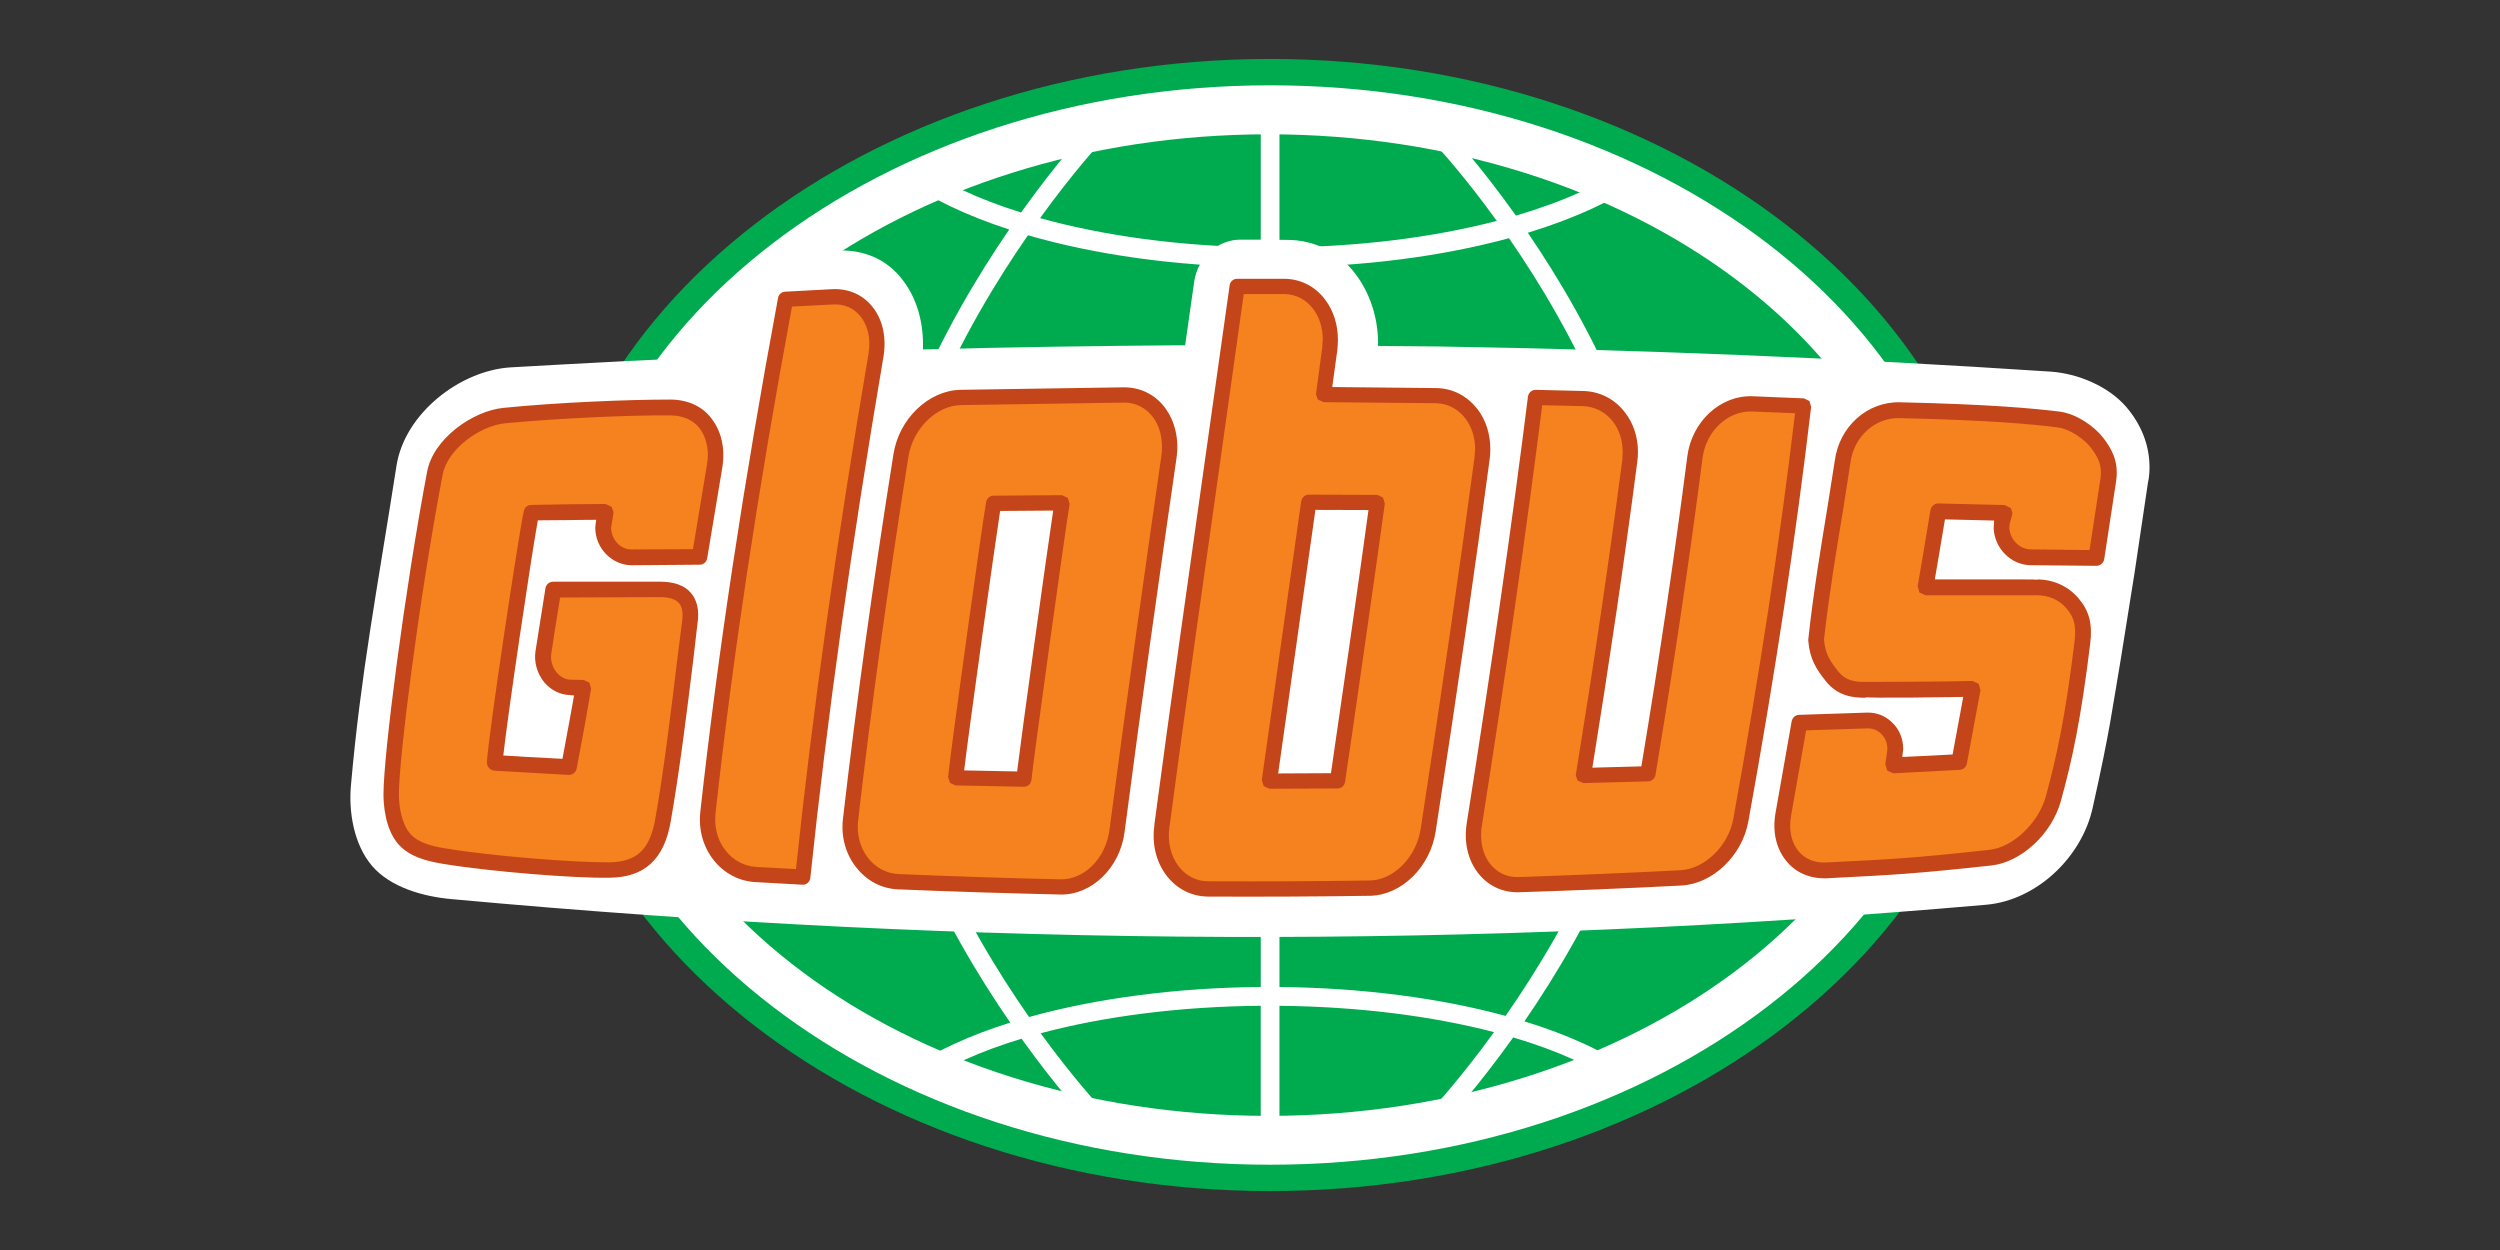 <svg width="200" height="100" xmlns="http://www.w3.org/2000/svg" xmlns:svg="http://www.w3.org/2000/svg">
 <rect width="100%" height="100%" fill="#333333" stroke="none"/>
 <g class="layer">
  <title>Layer 1</title>
  <g id="layer1">
   <g id="g2098" transform="translate(-48.819, -336.276)">
    <path d="m91.982,386.277c0,24.971 26.214,45.284 58.444,45.284c32.232,0 58.444,-20.313 58.444,-45.284c0,-24.968 -26.212,-45.284 -58.444,-45.284c-32.229,0.001 -58.444,20.316 -58.444,45.285z" fill="#00ab4f" fill-rule="evenodd" id="_98337232"/>
    <path d="m94.102,386.277c0,23.811 25.265,43.177 56.324,43.177c31.051,0 56.316,-19.366 56.316,-43.178c0.001,-23.811 -25.265,-43.175 -56.316,-43.175c-31.059,0 -56.324,19.364 -56.324,43.176l0,0z" fill="white" fill-rule="evenodd" id="_98248920"/>
    <path d="m202.972,386.277c0,21.693 -23.58,39.269 -52.681,39.269c-29.1,0 -52.691,-17.575 -52.691,-39.27c0.001,-21.683 23.59,-39.256 52.691,-39.256c29.101,0 52.68,17.572 52.681,39.257z" fill="#00ab4f" fill-rule="evenodd" id="_98324056"/>
    <path d="m163.861,348.072c0.058,0.062 2.077,2.237 4.702,5.877c-5.102,1.327 -11.11,2.083 -17.387,2.119l0,-10.493l-1.497,0l0,10.488c-6.426,-0.081 -12.536,-0.914 -17.656,-2.337c2.726,-3.773 4.835,-6.045 4.897,-6.108l-1.097,-1.022c-0.064,0.069 -2.379,2.561 -5.318,6.682c-3.437,-1.077 -6.355,-2.433 -8.525,-4.015l-0.939,1.284c2.194,1.602 5.104,2.982 8.515,4.09c-5.11,7.461 -11.487,19.25 -11.487,31.639c0,12.564 6.485,24.432 11.569,31.808c-3.186,1.001 -5.913,2.238 -7.987,3.668l0.855,1.244c2.062,-1.423 4.811,-2.646 8.037,-3.624c2.816,3.931 5.009,6.295 5.068,6.362l1.099,-1.033c-0.061,-0.06 -2.043,-2.195 -4.639,-5.764c5.088,-1.361 11.195,-2.146 17.607,-2.198l0,10.428l1.497,0l0,-10.427c6.26,0.06 12.19,0.809 17.168,2.107c-2.664,3.678 -4.711,5.886 -4.769,5.951l1.087,1.02c0.063,-0.067 2.327,-2.506 5.212,-6.547c3.528,1.043 6.499,2.377 8.662,3.947l0.885,-1.222c-2.187,-1.583 -5.148,-2.939 -8.646,-4.012c5.091,-7.412 11.512,-19.232 11.512,-31.708c0,-12.406 -6.244,-24.051 -11.24,-31.379c3.702,-1.129 6.863,-2.57 9.218,-4.265l-0.927,-1.294c-2.332,1.674 -5.507,3.092 -9.244,4.188c-2.847,-4.005 -5.085,-6.411 -5.149,-6.476l-1.084,1.022l0,0zm-32.714,69.567c-5.003,-7.162 -11.569,-18.935 -11.569,-31.363c0,-12.233 6.444,-23.92 11.476,-31.179c5.382,1.559 11.842,2.473 18.626,2.557l0,57.58c-6.75,0.055 -13.194,0.916 -18.532,2.404zm20.029,-2.403l0,-57.576c6.633,-0.037 12.993,-0.869 18.362,-2.328c4.92,7.122 11.254,18.672 11.254,30.945c0,12.342 -6.511,24.067 -11.525,31.271c-5.229,-1.424 -11.494,-2.249 -18.091,-2.312z" fill="white" fill-rule="evenodd" id="_100142400"/>
    <path d="m220.652,374.919c0.106,-0.483 0.146,-1.002 0.124,-1.484c-0.05,-1.675 -0.703,-3.248 -1.842,-4.586c-1.432,-1.674 -3.889,-2.697 -6.069,-2.843c-16.488,-1.086 -32.537,-1.75 -48.993,-2.012c0,0.001 -2.425,-0.021 -4.825,-0.043l0.022,-0.275c-0.022,-2.012 -0.656,-3.95 -1.792,-5.458c-1.34,-1.801 -3.353,-2.751 -5.491,-2.751c-1.262,-0.019 -2.495,-0.019 -3.739,-0.019c-1.75,0 -3.393,1.359 -3.69,3.35c-0.239,1.697 -0.483,3.404 -0.726,5.097c-7.069,0.055 -13.939,0.148 -20.976,0.337c0.073,-2.085 -0.464,-4.054 -1.603,-5.529c-1.307,-1.75 -3.223,-2.497 -5.416,-2.382c-1.232,0.052 -2.498,0.127 -3.741,0.189c-1.737,0.105 -3.296,1.432 -3.633,3.35c-0.297,1.656 -0.58,3.277 -0.877,4.912c-5.92,0.243 -11.82,0.558 -17.743,0.895c-4.035,0.262 -8.45,3.688 -9.103,7.871c-1.599,10.241 -2.843,16.572 -3.644,25.559c-0.191,2.129 0.221,4.731 1.697,6.46c1.465,1.716 4.108,2.444 6.29,2.643c42.261,3.879 81.76,4.046 122.86,0.453c3.974,-0.358 7.62,-3.759 8.494,-7.765c1.433,-6.428 1.527,-7.69 2.255,-11.936c0.073,-0.423 0.685,-4.321 1.096,-6.87l1.065,-7.166l0,0z" fill="white" fill-rule="evenodd" id="_99165672"/>
    <path d="m200.379,396.728l0.063,-0.526c0,-1.306 -1.012,-2.328 -2.245,-2.288c-1.801,0.065 -3.611,0.116 -5.424,0.18c-0.412,2.422 -0.844,4.858 -1.287,7.302c-0.232,1.265 0,2.444 0.674,3.296c0.664,0.866 1.664,1.265 2.824,1.213c4.731,-0.242 6.681,-0.318 13.065,-1.011c2.245,-0.242 4.424,-2.476 5.047,-4.731c0.874,-3.226 1.559,-6.355 2.306,-12.475c0.192,-1.508 -0.083,-2.32 -0.791,-3.15c-0.693,-0.812 -1.704,-1.276 -2.843,-1.276c0.001,0 -7.145,0 -8.914,0c0.232,-1.506 0.885,-5.014 1.033,-6.08c1.759,0.044 3.528,0.083 5.3,0.127l-0.221,0.718l-0.021,0.505c0.051,1.275 1.095,2.319 2.338,2.33c1.749,0.008 3.499,0.03 5.247,0.051c0.348,-2.117 0.663,-4.235 0.971,-6.333c0.145,-1.179 -0.222,-1.991 -0.928,-2.897c-0.622,-0.801 -1.907,-1.707 -3.045,-1.842c-1.95,-0.242 -5.257,-0.58 -12.717,-0.75c-2.288,-0.051 -4.289,1.707 -4.594,4.151c-0.221,1.973 -1.516,8.726 -2.107,14.204c0.095,1.371 0.58,2.055 1.273,2.941c0.696,0.874 1.58,1.106 2.74,1.073c0,0 6.744,-0.011 8.513,-0.073c-0.262,1.497 -0.874,4.771 -1.084,5.858c-1.758,0.095 -3.531,0.178 -5.289,0.262c0.043,-0.262 0.083,-0.515 0.116,-0.779zm-7.269,-27.974c-1.37,-0.062 -2.74,-0.116 -4.11,-0.167c-2.265,-0.086 -4.267,1.791 -4.594,4.278c-1.062,8.376 -2.339,16.804 -3.752,25.306c-1.726,0.054 -3.444,0.097 -5.162,0.138c1.37,-8.439 2.624,-16.825 3.708,-25.171c0.171,-1.315 -0.135,-2.57 -0.874,-3.509c-0.706,-0.914 -1.726,-1.444 -2.864,-1.465c-1.265,-0.029 -2.53,-0.062 -3.795,-0.094c-1.421,11.318 -3.107,22.716 -4.909,34.169c-0.2,1.308 0.064,2.541 0.738,3.447c0.683,0.914 1.694,1.4 2.843,1.359c4.321,-0.138 8.64,-0.318 12.972,-0.539c2.211,-0.115 4.318,-2.15 4.771,-4.604c2.035,-11.188 3.741,-22.253 5.028,-33.147zm-26.573,0.635c-0.696,-0.918 -1.708,-1.447 -2.847,-1.466c-2.99,-0.043 -5.982,-0.076 -8.987,-0.086c0.171,-1.2 0.327,-2.4 0.486,-3.603c0.19,-1.356 -0.106,-2.643 -0.823,-3.593c-0.685,-0.925 -1.686,-1.454 -2.821,-1.454c-1.243,0 -2.498,-0.011 -3.752,0c-2.012,14.393 -4.111,28.796 -6.018,43.156l-0.008,0.033l0,0.033c-0.18,1.305 0.124,2.548 0.82,3.497c0.718,0.947 1.74,1.484 2.888,1.484c4.308,0.021 8.629,0 12.937,-0.062c2.215,-0.033 4.267,-2.077 4.658,-4.626c1.538,-9.955 3.003,-19.871 4.321,-29.742c0.179,-1.349 -0.126,-2.614 -0.854,-3.571zm-10.716,29.351c-1.821,0.011 -3.634,0.021 -5.446,0.021c0.305,-2.167 2.95,-20.809 3.15,-22.303c1.824,0.012 3.644,0.011 5.468,0.021c-0.262,2.148 -2.94,20.756 -3.171,22.261zm-14.285,-29.467c-0.685,-0.918 -1.686,-1.414 -2.823,-1.403c-4.354,0.044 -8.704,0.105 -13.045,0.2c-2.265,0.054 -4.372,2.098 -4.774,4.636c-1.548,9.789 -2.918,19.504 -4.035,29.134c-0.148,1.265 0.18,2.476 0.906,3.422c0.739,0.949 1.769,1.508 2.918,1.551c4.332,0.178 8.64,0.316 12.96,0.421c2.212,0.051 4.202,-1.918 4.539,-4.467c1.297,-9.947 2.708,-19.913 4.143,-29.902c0.2,-1.369 -0.086,-2.646 -0.791,-3.592zm-10.81,29.344c-1.814,-0.033 -3.636,-0.076 -5.449,-0.117c0.2,-2.098 2.762,-20.462 3.035,-21.958c1.824,-0.011 3.646,-0.033 5.478,-0.044c-0.356,2.172 -2.919,20.653 -3.064,22.119zm-17.681,7.827c1.432,-13.75 3.444,-27.604 5.848,-41.703c0.221,-1.338 -0.022,-2.57 -0.707,-3.467c-0.652,-0.866 -1.632,-1.316 -2.759,-1.254c-1.254,0.063 -2.508,0.127 -3.763,0.189c-2.591,13.899 -4.72,27.596 -6.204,41.071c-0.148,1.274 0.189,2.498 0.936,3.434c0.729,0.907 1.751,1.454 2.889,1.519c1.252,0.073 2.506,0.146 3.76,0.211zm-9.03,-20.335c0.318,-2.288 -1.147,-2.697 -2.401,-2.665c-2.94,0.001 -5.586,0 -8.524,0c-0.296,1.749 -0.54,3.296 -0.801,5.047c-0.2,1.432 0.874,2.737 2.106,2.77c0.276,0.021 0.833,0.021 1.096,0.043c-0.189,1.338 -0.464,2.527 -1.139,6.331c-1.842,-0.094 -4.108,-0.243 -5.953,-0.337c0.097,-1.896 2.571,-18.566 2.94,-19.998c1.846,-0.05 4.078,-0.051 5.923,-0.106l-0.191,1.298c0.022,1.326 1.065,2.4 2.309,2.37c1.791,0.001 3.614,-0.021 5.405,-0.021c0.389,-2.425 0.78,-4.858 1.19,-7.283c0.222,-1.317 -0.021,-2.549 -0.728,-3.423c-0.674,-0.873 -1.675,-1.265 -2.833,-1.265c-3.215,0 -8.819,0.221 -13.254,0.652c-2.287,0.222 -5.133,2.288 -5.565,4.615c-1.842,9.789 -3.466,22.655 -3.466,25.689c0.001,1.138 0.242,2.643 1.011,3.538c0.758,0.896 2.045,1.211 3.201,1.414c3.89,0.632 10.665,1.138 13.214,1.116c2.644,-0.054 3.835,-1.413 4.299,-4.035c0.896,-4.995 1.6,-11.38 2.158,-15.752z" fill="#f5821f" fill-rule="evenodd" id="_98315128"/>
    <polygon fill="white" fill-rule="evenodd" id="_101404304" points="105.566,365.017 107.744,365.017 108.082,362.465 105.566,365.017 "/>
    <path d="m195.597,373.159l-0.58,3.688c-0.485,2.961 -1.16,7.017 -1.529,10.535l-0.011,0.108c0.116,1.527 0.655,2.327 1.413,3.285c0.958,1.214 2.244,1.337 3.256,1.319l-0.116,-0.044c0.389,0.044 1.284,0.044 3.687,0.033c0,0 3.056,-0.044 4.162,-0.054c-0.188,1.034 -0.726,3.909 -0.852,4.604c-0.685,0.044 -3.024,0.159 -4.027,0.2l0,-0.011l0,0.011l0.076,-0.631c0,-0.823 -0.316,-1.592 -0.896,-2.139c-0.536,-0.525 -1.243,-0.801 -2.001,-0.779l-5.427,0.178c-0.297,0 -0.548,0.232 -0.602,0.528l-1.284,7.29c-0.264,1.454 0.019,2.803 0.801,3.804c0.781,1.011 1.959,1.515 3.35,1.453l0.759,-0.043c4.194,-0.21 6.3,-0.316 12.348,-0.98c2.403,-0.264 4.857,-2.538 5.572,-5.184c0.917,-3.34 1.591,-6.468 2.341,-12.57c0.189,-1.591 -0.076,-2.613 -0.949,-3.636c-0.822,-0.957 -2.001,-1.495 -3.318,-1.495l0.062,0.03c-0.242,-0.03 -0.609,-0.03 -1.2,-0.03c0.001,0 -5.942,0 -7.029,0c0.138,-0.79 0.348,-2.034 0.348,-2.034c0,0.001 0.337,-1.99 0.464,-2.77c0.729,0.02 2.908,0.073 3.93,0.095l0,0.011l-0.032,0.619c0.076,1.614 1.402,2.93 2.961,2.941l5.247,0.051c0.318,0 0.58,-0.222 0.634,-0.526l0.969,-6.352c0.189,-1.518 -0.389,-2.509 -1.055,-3.372c-0.693,-0.906 -2.118,-1.907 -3.467,-2.087c-2.095,-0.254 -5.445,-0.58 -12.779,-0.748c-2.635,-0.064 -4.88,1.958 -5.224,4.699l0,0zm0.674,3.898l0.577,-3.739c0.265,-2.098 1.96,-3.647 3.941,-3.593c7.283,0.167 10.589,0.482 12.666,0.747c0.937,0.116 2.085,0.917 2.611,1.592c0.613,0.79 0.928,1.432 0.801,2.432c0,0.001 -0.653,4.256 -0.885,5.786c-0.874,-0.011 -4.699,-0.054 -4.699,-0.054c-0.895,-0.011 -1.664,-0.78 -1.718,-1.726l0.032,-0.348l0.189,-0.664l0.022,-0.18l-0.116,-0.38l-0.494,-0.251l-5.3,-0.127c-0.318,-0.011 -0.591,0.242 -0.644,0.547l-0.547,3.288l-0.475,2.782l0.138,0.505l0.485,0.223l8.915,0c0.947,0 1.791,0.367 2.359,1.041c0.559,0.654 0.82,1.276 0.653,2.668c-0.739,6.026 -1.403,9.104 -2.298,12.389c-0.58,2.118 -2.632,4.067 -4.499,4.266c-6.015,0.664 -8.103,0.769 -12.273,0.972l-0.76,0.04c-0.979,0.054 -1.77,-0.284 -2.296,-0.958c-0.412,-0.536 -0.623,-1.222 -0.623,-1.982c0.001,-0.262 0.022,-0.547 0.076,-0.82c0,0 0.906,-5.162 1.2,-6.808c0.831,-0.03 4.909,-0.157 4.909,-0.157c0.412,-0.01 0.79,0.138 1.086,0.42c0.327,0.316 0.505,0.748 0.505,1.233l-0.043,0.381l-0.008,0.05l-0.116,0.78l0.156,0.518l0.496,0.211l5.29,-0.276c0.294,-0.01 0.536,-0.221 0.587,-0.505l1.087,-5.869l-0.148,-0.515l-0.496,-0.223c-1.726,0.065 -8.227,0.075 -8.481,0.075c-1.127,0.033 -1.759,-0.21 -2.255,-0.844c-0.641,-0.809 -1.044,-1.379 -1.138,-2.539c0.381,-3.466 1.044,-7.471 1.53,-10.389zm-25.214,-9.06c-1.276,10.177 -2.835,21.031 -4.901,34.147c-0.229,1.465 0.076,2.857 0.855,3.909c0.813,1.077 2.002,1.645 3.35,1.602c4.289,-0.137 8.65,-0.315 12.982,-0.537c2.496,-0.137 4.844,-2.382 5.341,-5.111c2.15,-11.84 3.792,-22.694 5.025,-33.176l-0.135,-0.475l-0.434,-0.21l-4.119,-0.171c-2.559,-0.094 -4.858,2.012 -5.217,4.815c-1.012,7.882 -2.212,16.006 -3.676,24.794c-0.685,0.011 -2.97,0.073 -3.919,0.105c1.411,-8.745 2.592,-16.763 3.593,-24.466c0.033,-0.262 0.054,-0.526 0.054,-0.788c0.001,-1.192 -0.359,-2.298 -1.044,-3.172c-0.822,-1.076 -2.012,-1.675 -3.328,-1.707l-3.805,-0.094c-0.316,0 -0.578,0.221 -0.621,0.537zm-3.077,37.331c-0.443,-0.612 -0.674,-1.382 -0.674,-2.223c0,-0.253 0.011,-0.507 0.064,-0.771c2.023,-12.895 3.561,-23.601 4.826,-33.64c0.812,0.022 3.256,0.073 3.256,0.073c0.947,0.033 1.801,0.464 2.4,1.232c0.518,0.674 0.78,1.518 0.78,2.436l-0.029,0.632c-1.034,7.903 -2.245,16.129 -3.71,25.148l-0.01,0.106l0.148,0.402l0.472,0.199l5.162,-0.138c0.297,-0.011 0.539,-0.222 0.59,-0.505c1.498,-8.997 2.73,-17.282 3.763,-25.33c0.273,-2.182 2.022,-3.825 3.959,-3.753c0.001,0.001 2.288,0.095 3.447,0.138c-1.222,10.264 -2.846,20.882 -4.941,32.451c-0.391,2.161 -2.288,4.006 -4.216,4.11c-4.307,0.222 -8.672,0.399 -12.95,0.547c-0.946,0.034 -1.759,-0.359 -2.338,-1.116l0,0zm-20.788,-46.234l-2.001,14.171c-1.338,9.513 -2.741,19.345 -4.025,28.995l0,0.083c-0.2,1.446 0.138,2.846 0.939,3.93c0.831,1.109 2.022,1.718 3.36,1.729c4.298,0.021 8.661,0 12.958,-0.063c2.509,-0.043 4.815,-2.298 5.249,-5.143c1.791,-11.598 3.158,-21.05 4.318,-29.764c0.043,-0.272 0.054,-0.558 0.054,-0.831c0,-1.192 -0.348,-2.298 -1.012,-3.182l-0.01,0c-0.824,-1.076 -2.002,-1.686 -3.321,-1.697c0,0 -6.204,-0.063 -8.303,-0.084c0.127,-0.895 0.402,-2.918 0.402,-2.918c0.03,-0.296 0.051,-0.58 0.051,-0.876c0,-1.19 -0.348,-2.295 -1.001,-3.17c-0.801,-1.086 -1.98,-1.685 -3.299,-1.696l-3.76,0c-0.304,0 -0.559,0.221 -0.602,0.515l0,0zm-0.79,14.352c0,0 1.78,-12.677 1.917,-13.645c0.779,0 3.226,0 3.226,0c0.926,0 1.759,0.431 2.338,1.2c0.495,0.664 0.758,1.519 0.758,2.444l-0.053,0.707l-0.483,3.603l0,0.083l0.145,0.402l0.454,0.209l8.978,0.084c0.937,0.011 1.78,0.453 2.368,1.222c0.508,0.674 0.78,1.529 0.78,2.454l-0.051,0.667c-1.16,8.701 -2.53,18.141 -4.311,29.742c-0.347,2.233 -2.168,4.078 -4.067,4.097c-4.285,0.065 -8.64,0.086 -12.926,0.064c-0.949,0.001 -1.801,-0.442 -2.392,-1.232c-0.612,-0.822 -0.865,-1.917 -0.717,-3.067l0.012,-0.126l0,0.065c1.286,-9.643 2.675,-19.472 4.024,-28.975l0,0zm-7.69,-6.185l-13.065,0.2c-2.549,0.062 -4.909,2.317 -5.352,5.152c-1.667,10.485 -2.983,20.019 -4.038,29.154c-0.168,1.422 0.203,2.803 1.033,3.866c0.844,1.095 2.044,1.739 3.372,1.791c4.321,0.181 8.683,0.316 12.971,0.413c2.517,0.062 4.783,-2.131 5.152,-4.996c1.338,-10.262 2.781,-20.429 4.151,-29.89c0.222,-1.527 -0.105,-2.962 -0.906,-4.036l0,-0.01c-0.811,-1.077 -1.991,-1.655 -3.317,-1.643l0,0zm-5.058,39.361c-4.267,-0.094 -8.631,-0.242 -12.939,-0.42c-0.97,-0.043 -1.845,-0.505 -2.465,-1.305c-0.633,-0.823 -0.906,-1.889 -0.78,-2.994c1.053,-9.114 2.371,-18.638 4.025,-29.101c0.348,-2.222 2.223,-4.075 4.183,-4.118l13.045,-0.2c0.926,-0.011 1.759,0.399 2.327,1.157c0.485,0.645 0.726,1.465 0.726,2.382c0.001,0.243 -0.008,0.496 -0.051,0.75c-1.359,9.46 -2.802,19.638 -4.151,29.91c-0.297,2.255 -2.012,3.984 -3.919,3.941zm-18.26,-47.213l-3.76,0.202c-0.286,0.011 -0.518,0.221 -0.57,0.493c-2.772,14.911 -4.806,28.354 -6.218,41.101c-0.158,1.447 0.222,2.813 1.074,3.89c0.844,1.054 2.022,1.674 3.32,1.748l3.772,0.21c0.326,0.022 0.601,-0.222 0.633,-0.548c1.339,-12.726 3.245,-26.36 5.848,-41.67c0.252,-1.505 -0.032,-2.908 -0.812,-3.93c-0.778,-1.032 -1.95,-1.559 -3.288,-1.497zm0.065,1.225c0.925,-0.054 1.704,0.304 2.244,1.011c0.431,0.567 0.664,1.305 0.664,2.136c0,0.275 -0.033,0.561 -0.076,0.855c-2.571,15.107 -4.467,28.575 -5.794,41.166c-0.822,-0.043 -3.183,-0.17 -3.183,-0.17c-0.946,-0.062 -1.823,-0.515 -2.433,-1.295c-0.557,-0.695 -0.844,-1.559 -0.844,-2.486l0.022,-0.507c1.392,-12.58 3.393,-25.856 6.122,-40.543c0.726,-0.042 3.278,-0.167 3.278,-0.167l0,0zm-26.352,8.27c-2.476,0.242 -5.638,2.475 -6.121,5.118c-1.793,9.517 -3.488,22.601 -3.488,25.805c0.001,0.78 0.116,2.719 1.158,3.951c0.895,1.041 2.309,1.389 3.571,1.6c3.817,0.635 10.632,1.171 13.33,1.116c2.814,-0.018 4.394,-1.453 4.92,-4.506c0.706,-4.006 1.316,-8.936 1.801,-12.899l0.337,-2.908c0.17,-1.044 -0.021,-1.896 -0.526,-2.476c-0.518,-0.609 -1.359,-0.895 -2.476,-0.895l-8.524,0c-0.318,0 -0.58,0.21 -0.634,0.526l-0.8,5.058c-0.125,0.898 0.148,1.794 0.728,2.497c0.537,0.613 1.265,0.971 2.012,0.99l0.349,0.033c-0.127,0.749 -0.349,1.939 -0.349,1.939c0.001,0.001 -0.431,2.327 -0.58,3.129c-0.8,-0.043 -3.129,-0.167 -3.129,-0.167c0,0 -0.949,-0.076 -1.602,-0.097c0.359,-3.295 2.255,-16.045 2.762,-18.815c0.704,0 2.603,-0.022 2.603,-0.022c0,0 1.232,-0.021 2.063,-0.021c-0.051,0.337 -0.073,0.653 -0.073,0.653c0.022,1.657 1.359,2.983 2.941,2.983l5.405,-0.044c0.315,0 0.557,-0.221 0.609,-0.515l1.211,-7.261c0.242,-1.527 -0.073,-2.908 -0.874,-3.931c-0.747,-0.989 -1.918,-1.505 -3.318,-1.505c-3.276,0.001 -8.914,0.221 -13.308,0.664m-4.655,35.243c-1.044,-0.168 -2.193,-0.443 -2.824,-1.191c-0.655,-0.746 -0.895,-2.106 -0.895,-3.128c0,-2.845 1.58,-15.448 3.496,-25.562c0.391,-2.084 3.016,-3.941 5.006,-4.129c4.362,-0.41 9.926,-0.653 13.181,-0.631c1.012,0 1.813,0.337 2.35,1c0.443,0.58 0.685,1.327 0.685,2.158c0.001,0.264 -0.032,0.528 -0.076,0.801c0.001,0.001 -0.852,5.101 -1.116,6.744l-4.876,0.021c-0.906,0.033 -1.656,-0.768 -1.675,-1.737l0.19,-1.171l0,-0.094l-0.149,-0.41l-0.482,-0.224l-2.814,0.021l-3.132,0.054c-0.294,0 -0.515,0.188 -0.588,0.463c-0.336,1.36 -2.867,18.101 -2.961,20.144c0,0.337 0.274,0.634 0.612,0.655l2.234,0.127l3.688,0.21c0.315,0 0.609,-0.21 0.652,-0.529l0.685,-3.665l0.464,-2.697l-0.127,-0.485l-0.464,-0.221l-1.084,-0.022c-0.391,-0.018 -0.78,-0.221 -1.077,-0.577c-0.358,-0.424 -0.505,-0.982 -0.431,-1.508c0,0 0.507,-3.328 0.707,-4.488c0.621,0 7.987,-0.033 7.987,-0.033c0.748,0.001 1.254,0.17 1.526,0.485c0.265,0.295 0.337,0.801 0.243,1.486l-0.369,2.908c-0.482,3.962 -1.063,8.86 -1.77,12.843c-0.43,2.474 -1.486,3.477 -3.719,3.496c-2.643,0.022 -9.314,-0.483 -13.074,-1.116z" fill="#c44519" fill-rule="evenodd" id="_100385320"/>
    <path d="m133.781,375.889l-5.481,0.04c-0.284,0 -0.537,0.213 -0.589,0.507c-0.275,1.465 -2.834,19.777 -3.045,22.01l0.156,0.464l0.443,0.2l5.449,0.106c0.315,0.01 0.589,-0.232 0.619,-0.548c0.127,-1.392 2.698,-19.943 3.056,-22.063l-0.137,-0.494l-0.472,-0.221zm-0.707,1.232c-0.558,3.742 -2.498,17.699 -2.886,20.871c-0.771,-0.021 -3.321,-0.062 -4.237,-0.083c0.431,-3.603 2.414,-17.743 2.878,-20.756c0.726,-0.01 3.275,-0.032 4.246,-0.032z" fill="#c44519" fill-rule="evenodd" id="_100613712"/>
    <path d="m152.913,376.383l-3.15,22.295l0.148,0.485l0.464,0.211l5.446,-0.022c0.307,0 0.558,-0.221 0.601,-0.515c0.264,-1.666 2.929,-20.273 3.183,-22.284l-0.148,-0.475l-0.454,-0.21l-5.477,-0.021c-0.305,0 -0.559,0.232 -0.613,0.537zm-1.03,16.038c0,0 2.03,-14.363 2.168,-15.354c0.751,0.001 3.31,0.012 4.246,0.012c-0.482,3.636 -2.528,17.869 -3.002,21.052c-0.726,0.011 -3.278,0.021 -4.224,0.021c0.157,-1.106 0.812,-5.731 0.813,-5.731z" fill="#c44519" fill-rule="evenodd" id="_98343856"/>
   </g>
  </g>
 </g>

</svg>